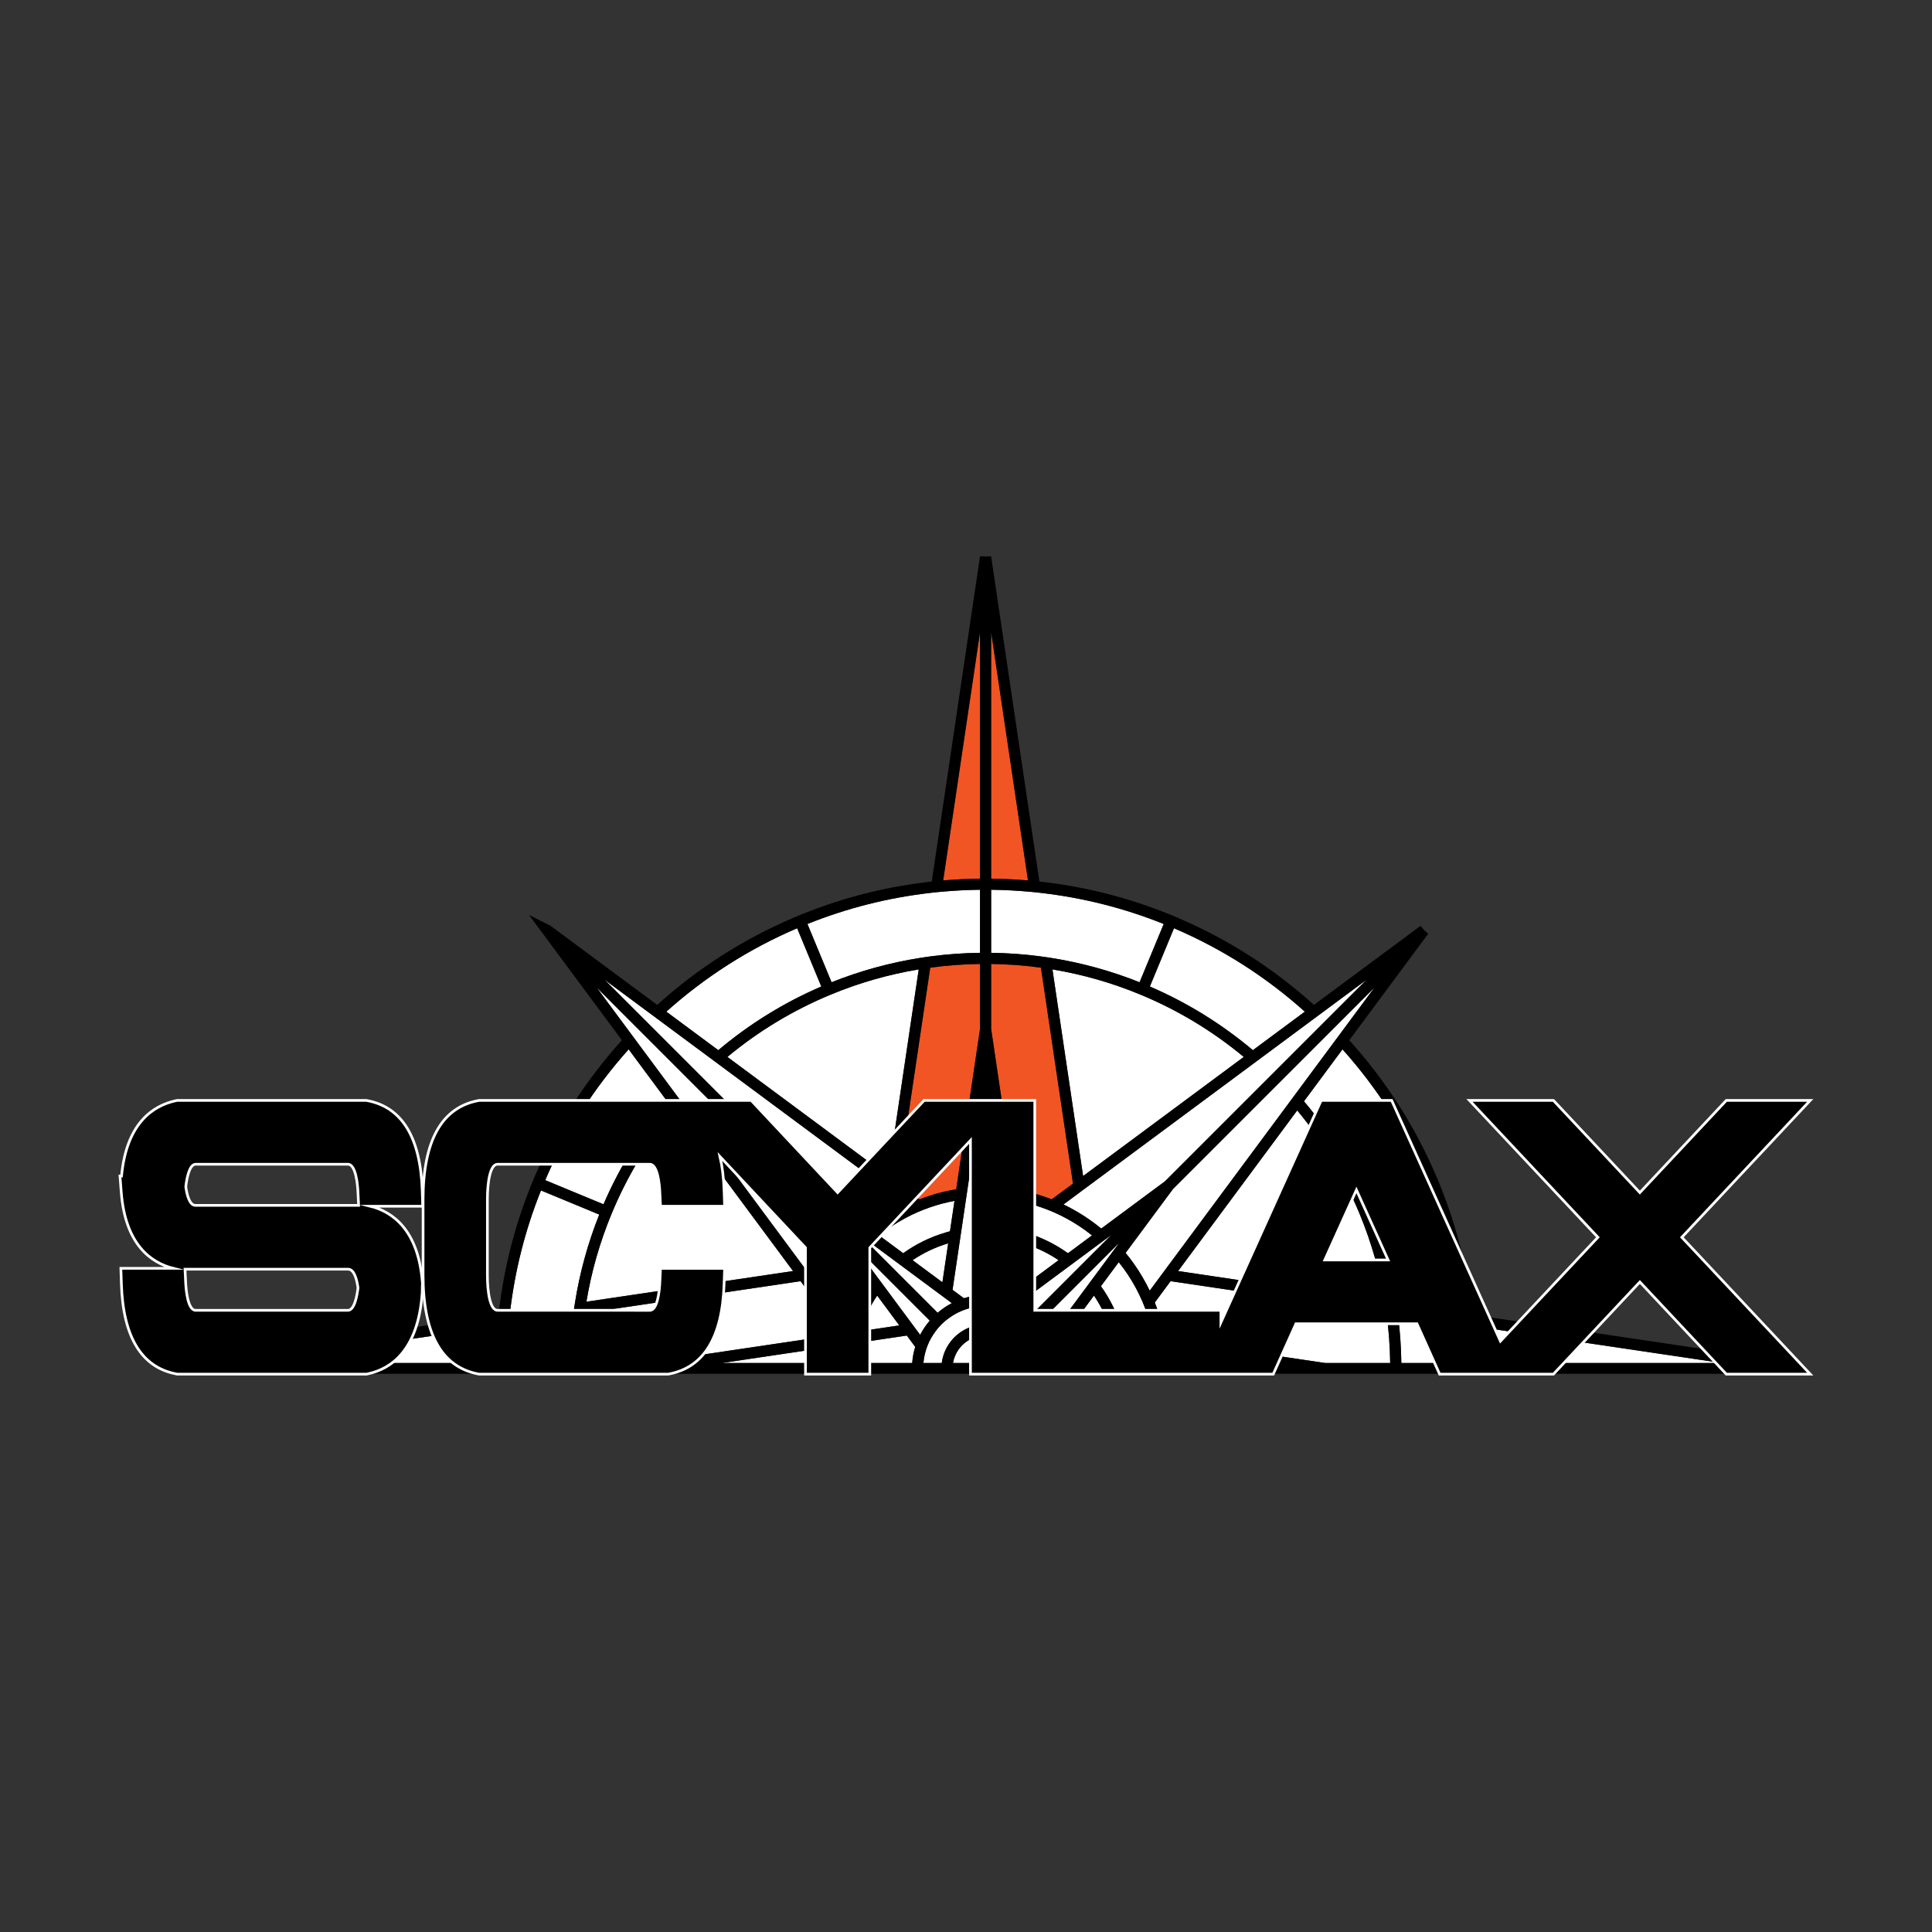 <?xml version="1.0" encoding="utf-8"?>
<!-- Generator: Adobe Illustrator 16.0.0, SVG Export Plug-In . SVG Version: 6.00 Build 0)  -->
<!DOCTYPE svg PUBLIC "-//W3C//DTD SVG 1.1//EN" "http://www.w3.org/Graphics/SVG/1.1/DTD/svg11.dtd">
<svg version="1.1" id="Layer_1" xmlns:x="http://ns.adobe.com/Extensibility/1.0/" xmlns:i="http://ns.adobe.com/AdobeIllustrator/10.0/" xmlns:graph="http://ns.adobe.com/Graphs/1.0/"
	 xmlns="http://www.w3.org/2000/svg" xmlns:xlink="http://www.w3.org/1999/xlink" x="0px" y="0px" width="2160px" height="2160px"
	 viewBox="0 0 2160 2160" enable-background="new 0 0 2160 2160" xml:space="preserve">
<rect x="0" y="0" width="2160" height="2160" fill="#333333" stroke="none"/>
<g>
	<defs>
		<filter id="Adobe_OpacityMaskFilter" filterUnits="userSpaceOnUse" x="193.495" y="621.689" width="1816.787" height="914.621">
			<feColorMatrix  type="matrix" values="1 0 0 0 0  0 1 0 0 0  0 0 1 0 0  0 0 0 1 0"/>
		</filter>
	</defs>
	<mask maskUnits="userSpaceOnUse" x="193.495" y="621.689" width="1816.787" height="914.621" id="SVGID_1_">
		<g filter="url(#Adobe_OpacityMaskFilter)">
			<linearGradient id="SVGID_2_" gradientUnits="userSpaceOnUse" x1="1069.074" y1="621.689" x2="1069.074" y2="1567.152">
				<stop  offset="0.301" style="stop-color:#FFFFFF"/>
				<stop  offset="0.634" style="stop-color:#E3E4E5"/>
				<stop  offset="0.806" style="stop-color:#828486"/>
				<stop  offset="0.952" style="stop-color:#000000"/>
			</linearGradient>
			<rect x="54.973" y="621.689" fill="url(#SVGID_2_)" width="2028.203" height="945.462"/>
		</g>
	</mask>
	<g mask="url(#SVGID_1_)">
		<path fill="none" d="M1548.168,1455.347c-5.604-33.701-15.008-66.619-28.197-98.427c-17.424-42.019-40.787-80.7-69.662-115.472
			l-133.166,179.602L1548.168,1455.347z"/>
		<path fill="none" d="M1390.529,1181.669c-34.771-28.866-73.453-52.24-115.465-69.661c-31.816-13.189-64.73-22.595-98.426-28.198
			l34.297,231.033L1390.529,1181.669z"/>
		<path fill="none" d="M753.465,1241.448c-28.873,34.764-52.237,73.445-69.66,115.472c-13.189,31.808-22.594,64.718-28.198,98.419
			l231.033-34.289L753.465,1241.448z"/>
		<path fill="none" d="M1027.136,1083.81c-33.7,5.604-66.617,15.009-98.417,28.198c-42.027,17.421-80.709,40.795-115.474,69.661
			l179.596,133.166L1027.136,1083.81z"/>
		<path fill="#F15523" d="M1149.299,984.327l-41.189-277.461v275.407v0.073C1121.914,982.502,1135.646,983.16,1149.299,984.327z"/>
		<path fill="#F15523" d="M1134.709,1329.616c14.246,2.326,27.984,6.148,41.08,11.283l23.818-17.665l-35.828-241.361
			c-18.361-2.511-36.928-3.896-55.67-4.146v72.661L1134.709,1329.616z"/>
		<path fill="#F15523" d="M1069.06,1329.616l26.614-179.249v-72.64c-18.743,0.25-37.317,1.635-55.67,4.146l-35.828,241.369
			l23.819,17.657C1041.082,1335.771,1054.822,1331.942,1069.06,1329.616z"/>
		<path fill="#F15523" d="M1095.674,982.273V706.866l-41.19,277.461c13.645-1.167,27.377-1.825,41.19-1.98V982.273z"/>
		<g>
			<path fill="#FFFFFF" d="M1150.15,1433.63l33.35-24.727c-12.105-8.181-25.508-14.563-39.82-18.84L1150.15,1433.63z"/>
			<path fill="#FFFFFF" d="M1209.467,1389.653l5.664-4.204l5.664-4.196l0.08-0.058c-0.037-0.029-0.066-0.051-0.104-0.081
				c-2.318-1.855-4.68-3.652-7.086-5.406c-2.303-1.666-4.637-3.294-7.006-4.864c-9.184-6.059-18.918-11.354-29.107-15.78
				c-2.223-0.959-4.475-1.861-6.742-2.75c-2.305-0.895-4.637-1.746-6.984-2.56c-8.803-3.03-17.885-5.428-27.209-7.152l3.654,24.619
				l1.035,6.977l0.352,2.362c1.68,0.432,3.338,0.93,4.994,1.414c17.158,5.063,33.115,12.957,47.332,23.146L1209.467,1389.653z"/>
			<path fill="#FFFFFF" d="M1215.314,1438.063l3.865-5.218l3.75-5.054l5.449-7.343l4.197-5.671l4.195-5.656l5.729-7.731l3.814-5.137
				l3.705-4.994l1.438-1.937l-1.688,1.68l-4.328,4.335l-4.459,4.461l-8.664,8.663l-5.473,5.466l-1.049,1.048l-4.424,4.432
				l-3.104,3.103l-4.348,4.343l-4.447,4.445l-17.773,17.775l-27.422,27.422c0.096,0.103,0.184,0.205,0.271,0.315
				c1.936,2.266,3.756,4.628,5.436,7.093c1.52,2.238,2.928,4.541,4.227,6.918c0.285,0.521,0.541,1.05,0.813,1.578l0.969-1.314
				l4.203-5.662l4.203-5.671L1215.314,1438.063z"/>
			<path fill="#FFFFFF" d="M1053.619,1433.63l6.47-43.566c-14.305,4.277-27.707,10.667-39.811,18.846L1053.619,1433.63z"/>
			<path fill="#FFFFFF" d="M1132.045,1508.729c-1.211-1.702-2.537-3.315-4.004-4.783c-1.477-1.474-3.09-2.802-4.791-4.006
				c0,0,0,0,0-0.006c-4.432-3.148-9.572-5.327-15.141-6.273c-2.025-0.345-4.094-0.565-6.221-0.565c-2.121,0-4.189,0.221-6.215,0.565
				c-5.574,0.946-10.717,3.125-15.148,6.273c-1.702,1.21-3.315,2.538-4.782,4.012c-1.476,1.468-2.803,3.081-4.006,4.783
				c-0.007,0-0.007,0-0.007,0c-3.147,4.43-5.326,9.58-6.272,15.147h72.86c-0.947-5.567-3.125-10.718-6.273-15.142
				C1132.045,1508.729,1132.045,1508.729,1132.045,1508.729z"/>
			<path fill="#FFFFFF" d="M973.188,1389.477l-5.135-3.814l-4.995-3.696l-1.937-1.438l1.68,1.679l4.335,4.337l4.461,4.452
				l8.656,8.656l5.479,5.48l5.473,5.472l3.096,3.104l4.351,4.351l4.444,4.444l45.196,45.19c0.103-0.089,0.205-0.186,0.315-0.272
				c2.267-1.929,4.629-3.749,7.094-5.428c2.237-1.519,4.541-2.934,6.925-4.234c0.515-0.277,1.042-0.536,1.57-0.806l-1.307-0.967
				l-5.67-4.205l-5.671-4.205l-41.688-30.911l-5.217-3.867l-5.062-3.756l-7.335-5.441l-5.663-4.197l-5.671-4.204L973.188,1389.477z"
				/>
			<path fill="#FFFFFF" d="M1148.066,1461.992c2.473,1.673,4.834,3.499,7.102,5.428c0.102,0.087,0.213,0.184,0.314,0.28h0.008
				l45.189-45.198l4.445-4.444l4.35-4.343l3.104-3.111l5.473-5.472l5.473-5.473l8.662-8.656l4.461-4.46l4.328-4.337l1.688-1.679
				l-0.023,0.016l-1.92,1.423l-4.988,3.704l-5.143,3.807l-7.725,5.729l-5.664,4.196l-5.664,4.197l-7.342,5.449l-5.063,3.748
				l-5.209,3.867l-41.703,30.919l-5.664,4.205l-5.662,4.197l-1.307,0.967c0.521,0.27,1.057,0.528,1.57,0.813
				C1143.533,1459.059,1145.836,1460.474,1148.066,1461.992z"/>
			<path fill="#FFFFFF" d="M1198.346,1481.821l43.576,6.468c-4.285-14.304-10.666-27.706-18.846-39.812L1198.346,1481.821z"/>
			<path fill="#FFFFFF" d="M1297.711,1509.154l-6.391-0.947l-33.158-4.922l-1.803-0.265l-4.674-0.697l-2.305-0.345l-4.195-0.622
				l-2.781-0.412l-52.465-7.783l-9.396,12.67c1.789,5.772,2.926,11.817,3.396,18.045h7.438h34.023h7.748h7.746h6.99h6.215h6.219
				h32.139h6.215h6.221h91.975l-92.811-13.775L1297.711,1509.154z"/>
			<path fill="#FFFFFF" d="M1255.412,1490.293l2.369,0.353l6.984,1.035l24.619,3.66c-1.725-9.325-4.131-18.406-7.16-27.209
				c-0.807-2.347-1.666-4.68-2.561-6.991c-0.881-2.268-1.791-4.512-2.752-6.734c-4.424-10.19-9.711-19.917-15.779-29.101
				c-1.563-2.37-3.189-4.711-4.863-7.006c-1.746-2.406-3.551-4.769-5.398-7.088c-0.029-0.035-0.059-0.072-0.088-0.109l-0.066,0.088
				l-4.195,5.657l-4.197,5.67l-11.465,15.457c10.182,14.224,18.074,30.171,23.137,47.338
				C1254.48,1486.97,1254.979,1488.62,1255.412,1490.293z"/>
			<path fill="#FFFFFF" d="M1039.218,1476.811c0.088-0.11,0.184-0.213,0.271-0.315l-45.188-45.189l-4.453-4.453l-4.343-4.343
				l-3.103-3.103l-5.473-5.479l-5.479-5.474l-8.657-8.655l-4.459-4.461l-4.329-4.329l-1.665-1.664l1.423,1.915l3.697,4.994
				l3.815,5.137l5.722,7.726l4.202,5.662l4.197,5.671l5.442,7.335l3.757,5.062l3.865,5.218l30.914,41.688l4.203,5.671l4.203,5.662
				l0.968,1.307c0.272-0.521,0.529-1.049,0.808-1.57c1.299-2.377,2.715-4.68,4.232-6.918
				C1035.47,1481.438,1037.289,1479.076,1039.218,1476.811z"/>
			<path fill="#FFFFFF" d="M957.248,1416.855l-4.195-5.665l-0.06-0.08c-0.029,0.029-0.051,0.066-0.08,0.094
				c-1.856,2.327-3.661,4.689-5.407,7.096c-1.673,2.295-3.293,4.636-4.863,7.006c-6.06,9.184-11.355,18.91-15.779,29.107
				c-0.961,2.224-1.87,4.476-2.75,6.742c-0.896,2.305-1.747,4.63-2.554,6.977c-3.037,8.803-5.436,17.884-7.16,27.201l24.62-3.652
				l6.962-1.035l2.376-0.353c0.434-1.673,0.932-3.323,1.415-4.98c5.07-17.167,12.956-33.114,23.146-47.338l-11.466-15.457
				L957.248,1416.855z"/>
			<path fill="#FFFFFF" d="M980.708,1448.485c-8.18,12.105-14.561,25.5-18.846,39.804l43.56-6.468L980.708,1448.485z"/>
			<path fill="#FFFFFF" d="M683.805,1356.92c-13.189,31.808-22.594,64.718-28.198,98.419l231.033-34.289l-133.175-179.602
				C724.592,1276.212,701.228,1314.894,683.805,1356.92z"/>
			<path fill="#FFFFFF" d="M912.705,1456.195l-17.664-23.818l-241.378,35.827c-2.509,18.355-3.895,36.929-4.145,55.672h72.624
				l179.288-26.614C903.748,1483.022,907.578,1469.29,912.705,1456.195z"/>
			<path fill="#FFFFFF" d="M1649.705,1523.876h275.406l-277.463-41.19c1.168,13.645,1.828,27.377,1.975,41.19H1649.705z"/>
			<path fill="#FFFFFF" d="M1308.742,1432.377l-17.664,23.818c5.129,13.095,8.957,26.827,11.275,41.066l179.279,26.614h72.617
				c-0.25-18.743-1.629-37.316-4.137-55.672L1308.742,1432.377z"/>
			<path fill="#FFFFFF" d="M990.098,1375.708c-2.407,1.746-4.776,3.551-7.094,5.414c-0.037,0.022-0.066,0.052-0.103,0.073
				l0.081,0.058l5.67,4.204l5.662,4.196l15.457,11.466c14.218-10.188,30.173-18.083,47.331-23.146
				c1.657-0.484,3.315-0.982,4.988-1.414l0.352-2.37l1.034-6.978l3.661-24.61c-9.323,1.725-18.405,4.122-27.208,7.152
				c-2.348,0.813-4.681,1.665-6.984,2.56c-2.267,0.889-4.519,1.791-6.742,2.75c-10.188,4.426-19.916,9.722-29.101,15.78
				C994.734,1372.414,992.401,1374.036,990.098,1375.708z"/>
			<path fill="#FFFFFF" d="M1080.006,1340.665l-4.922,33.144l-0.265,1.812l-0.697,4.673l-0.337,2.304l-0.623,4.196l-0.419,2.78
				l-7.783,52.466l12.668,9.389c5.767-1.783,11.812-2.926,18.046-3.397v-41.46v-7.739v-7.747v-6.984v-6.22v-6.229v-32.123v-6.223
				v-6.22v-91.968l-13.777,92.803l-0.945,6.347L1080.006,1340.665z"/>
			<path fill="#FFFFFF" d="M813.246,1181.669l179.596,133.166l34.295-231.025c-33.7,5.604-66.617,15.009-98.417,28.198
				C886.692,1129.429,848.01,1152.803,813.246,1181.669z"/>
			<path fill="#FFFFFF" d="M961.371,1500.944l-2.78,0.412l-4.203,0.63l-2.304,0.337l-4.665,0.697l-1.813,0.265l-33.144,4.922
				l-6.39,0.947l-6.345,0.946l-92.813,13.775h91.976h6.222h6.213h32.131h6.214h6.228h6.991h7.731h7.747h11.378h30.085
				c0.469-6.228,1.613-12.272,3.396-18.045l-9.397-12.67L961.371,1500.944z"/>
			<path fill="#FFFFFF" d="M918.221,1102.933l-26.988-65.148c-53.757,23.026-102.818,54.314-146.261,93.261l58.077,43.06
				C837.778,1144.88,876.319,1120.965,918.221,1102.933z"/>
			<path fill="#FFFFFF" d="M718.973,1138.38l4.401,4.401l4.372,4.372l7.38,7.381l42.475,42.473l4.424,4.418l4.394,4.399
				l114.827,114.829l71.319,52.876c4.196-3.47,8.562-6.742,13.029-9.875c2.296-1.606,4.629-3.16,6.99-4.68
				c2.274-1.46,4.578-2.874,6.918-4.248c4.966-2.911,10.05-5.648,15.273-8.135l-12.677-9.404l-5.664-4.196l-5.662-4.203
				l-187.225-138.823l-5.092-3.776l-5.143-3.809l-57.681-42.769l-5.062-3.756l-5.084-3.771l-49.546-36.737l42.98,42.98
				L718.973,1138.38z"/>
			<path fill="#FFFFFF" d="M1090.789,1461.185c-2.736,0.439-5.43,1.021-8.055,1.768c-2.436,0.697-4.827,1.497-7.146,2.45
				c-5.53,2.253-10.681,5.231-15.397,8.76c-1.034,0.769-2.082,1.525-3.08,2.354c-1.424,1.196-2.795,2.449-4.116,3.748
				c-0.16,0.155-0.33,0.285-0.491,0.441c-0.154,0.161-0.286,0.328-0.439,0.49c-1.299,1.32-2.554,2.693-3.741,4.116c0,0,0,0-0.008,0
				c-0.829,0.991-1.585,2.039-2.355,3.081c-3.528,4.717-6.506,9.865-8.758,15.397c-0.947,2.317-1.754,4.701-2.443,7.131
				c-0.756,2.634-1.328,5.325-1.769,8.068c-0.265,1.621-0.506,3.235-0.652,4.886h20.548c1.129-8.979,4.68-17.202,9.977-24.025
				c1.275-1.643,2.611-3.234,4.086-4.701c1.467-1.474,3.06-2.81,4.702-4.086h0.007c6.815-5.296,15.039-8.839,24.017-9.978
				c0.301-0.035,0.588-0.103,0.889-0.138c1.754-0.186,3.529-0.294,5.326-0.294c1.805,0,3.578,0.108,5.324,0.294
				c0.303,0.035,0.596,0.103,0.896,0.138c8.971,1.139,17.195,4.682,24.01,9.978c0.008,0,0.008,0,0.008,0
				c1.643,1.276,3.234,2.618,4.701,4.086c1.475,1.475,2.811,3.066,4.086,4.709c5.297,6.823,8.84,15.039,9.977,24.018h20.549
				c-0.146-1.65-0.389-3.271-0.654-4.886c-0.439-2.743-1.012-5.435-1.76-8.063c-0.697-2.436-1.504-4.819-2.449-7.137
				c-2.252-5.532-5.232-10.681-8.76-15.405c-0.771-1.034-1.525-2.082-2.355-3.065v-0.008c-1.195-1.423-2.449-2.796-3.748-4.116
				c-0.154-0.162-0.287-0.329-0.441-0.49c-0.152-0.156-0.336-0.294-0.49-0.447c-1.328-1.301-2.693-2.546-4.115-3.736
				c0,0,0,0,0-0.006c-0.99-0.829-2.039-1.578-3.074-2.354c-4.725-3.528-9.867-6.507-15.404-8.76
				c-2.318-0.953-4.703-1.753-7.146-2.45c-2.617-0.747-5.311-1.328-8.055-1.768c-1.613-0.256-3.227-0.507-4.877-0.652
				c-2.055-0.184-4.123-0.315-6.221-0.315c-2.1,0-4.168,0.132-6.215,0.315C1094.023,1460.678,1092.402,1460.929,1090.789,1461.185z"
				/>
			<path fill="#FFFFFF" d="M707.647,1158.78l3.756,5.069l42.769,57.674l3.814,5.136l3.776,5.098l138.823,187.219l4.197,5.662
				l4.203,5.671l9.404,12.685c2.494-5.231,5.229-10.322,8.143-15.289c1.372-2.341,2.787-4.643,4.247-6.924
				c1.512-2.356,3.067-4.689,4.674-6.977c3.133-4.469,6.403-8.841,9.874-13.037l-52.898-71.34l-114.806-114.806l-4.402-4.396
				l-4.416-4.421l-49.854-49.855l-4.373-4.373l-4.4-4.393l-43.069-43.068l36.768,49.582L707.647,1158.78z"/>
			<path fill="#FFFFFF" d="M1029.051,1070.891c2.142-0.329,4.291-0.652,6.44-0.962c2.135-0.308,4.27-0.616,6.419-0.895
				c17.737-2.281,35.674-3.55,53.763-3.784v-70.498c-14.451,0.161-28.807,0.932-43.068,2.23c-2.127,0.19-4.254,0.366-6.374,0.578
				c-2.143,0.221-4.27,0.493-6.404,0.735c-47.052,5.421-92.952,17.012-137.1,34.728l26.981,65.142
				C961.855,1085.334,995.079,1076.238,1029.051,1070.891z"/>
			<path fill="#FFFFFF" d="M554.153,1523.876c0.153-13.813,0.813-27.546,1.98-41.19l-277.477,41.19h275.422H554.153z"/>
			<path fill="#FFFFFF" d="M674.724,1346.423c18.031-41.895,41.946-80.437,71.179-115.17l-43.062-58.08
				c-38.953,43.458-70.239,92.52-93.259,146.263v0.006l29.299,12.135L674.724,1346.423z"/>
			<path fill="#FFFFFF" d="M640.833,1470.111c0.279-2.142,0.586-4.283,0.895-6.419c0.309-2.147,0.624-4.291,0.962-6.433
				c5.347-33.987,14.437-67.204,27.274-99.349l-26.622-11.025l-38.521-15.955c-17.717,44.147-29.307,90.047-34.728,137.106
				c-0.242,2.126-0.507,4.262-0.727,6.396c-0.219,2.122-0.396,4.248-0.587,6.375c-1.298,14.262-2.061,28.617-2.223,43.068h70.489
				C637.282,1505.785,638.551,1487.85,640.833,1470.111z"/>
			<path fill="#FFFFFF" d="M1405.318,1186.188l-5.098,3.776l-187.219,138.823l-5.662,4.197l-5.662,4.202l-12.676,9.404
				c5.223,2.486,10.313,5.224,15.279,8.135c2.34,1.374,4.643,2.788,6.918,4.248c2.361,1.512,4.688,3.065,6.984,4.674
				c4.467,3.131,8.832,6.403,13.027,9.881l71.334-52.892l114.813-114.819l4.393-4.394l4.424-4.424l49.855-49.855l4.363-4.372
				l4.402-4.394l43.047-43.046l-49.561,36.745l-5.084,3.769l-5.063,3.758l-57.674,42.767L1405.318,1186.188z"/>
			<path fill="#FFFFFF" d="M1450.309,1241.448l-133.166,179.602l231.025,34.297c-5.604-33.701-15.008-66.619-28.197-98.427
				C1502.547,1314.901,1479.184,1276.22,1450.309,1241.448z"/>
			<path fill="#FFFFFF" d="M1489.197,1151.576l-0.932,0.933l-0.412,0.409l-31.631,31.633l-25.67,25.669l-4.35,4.343l-0.051,0.051
				l-114.797,114.806l-52.906,71.348c3.477,4.196,6.748,8.568,9.881,13.037c1.607,2.295,3.162,4.62,4.674,6.977
				c1.459,2.281,2.875,4.583,4.246,6.924c2.914,4.967,5.648,10.05,8.135,15.273l9.398-12.678l4.203-5.662l4.195-5.662
				l138.832-187.227l3.777-5.098l3.807-5.143l42.768-57.673l3.756-5.062l3.771-5.083l36.744-49.563l-43.047,43.047
				L1489.197,1151.576z"/>
			<path fill="#FFFFFF" d="M1533.813,1357.911c12.832,32.145,21.928,65.369,27.268,99.349c0.338,2.142,0.66,4.285,0.961,6.427
				c0.309,2.142,0.623,4.277,0.895,6.425c2.281,17.738,3.551,35.674,3.785,53.765h70.506c-0.162-14.451-0.926-28.807-2.223-43.068
				c-0.199-2.127-0.369-4.253-0.588-6.375c-0.219-2.134-0.484-4.27-0.734-6.396c-5.42-47.06-17.012-92.959-34.719-137.106
				l-55.547,23.004L1533.813,1357.911z"/>
			<path fill="#FFFFFF" d="M1138.824,1442.031l-7.791-52.458l-0.41-2.78l-0.625-4.196l-0.336-2.304l-0.697-4.673l-0.271-1.812
				l-4.914-33.144l-0.955-6.397l-0.938-6.347l-13.777-92.803v91.968v6.22v6.223v32.123v6.229v6.22v6.984v7.747v7.739v41.46
				c6.227,0.472,12.271,1.614,18.045,3.397L1138.824,1442.031z"/>
			<path fill="#FFFFFF" d="M1457.873,1231.253c29.232,34.733,53.146,73.275,71.164,115.17l31.742-13.146l33.414-13.841
				c-23.02-53.751-54.314-102.805-93.26-146.263L1457.873,1231.253z"/>
			<path fill="#FFFFFF" d="M1390.529,1181.669c-34.771-28.866-73.453-52.24-115.465-69.661
				c-31.816-13.189-64.73-22.595-98.426-28.198l34.297,231.033L1390.529,1181.669z"/>
			<path fill="#FFFFFF" d="M1168.291,1069.929c2.15,0.31,4.291,0.633,6.426,0.962c33.98,5.348,67.197,14.443,99.342,27.274
				l14.35-34.626l12.646-30.516h-0.006c-44.148-17.716-90.047-29.307-137.107-34.728c-2.127-0.242-4.256-0.515-6.391-0.735
				c-2.119-0.212-4.252-0.388-6.373-0.578c-14.268-1.299-28.625-2.069-43.068-2.23v70.498c18.09,0.234,36.025,1.503,53.764,3.784
				C1164.016,1069.313,1166.156,1069.627,1168.291,1069.929z"/>
			<path fill="#FFFFFF" d="M1285.555,1102.933c41.895,18.032,80.438,41.947,115.172,71.172l58.084-43.06
				c-43.463-38.954-92.525-70.248-146.268-93.261l-19.373,46.767L1285.555,1102.933z"/>
			<path d="M194.412,1536.311h41.873h42.372h275.422h0.074h6.221h6.184h70.489h6.258h6.141h0.073h72.697h0.455h41.873h42.372h91.976
				h6.222h6.213h32.131h6.214h6.228h6.991h7.731h7.747h11.378h30.092h6.279h6.221h20.548h6.294h6.279h72.86h6.279h6.287h20.555
				h6.221h6.279h7.438h34.023h7.748h7.746h6.99h6.215h6.219h32.139h6.215h6.221h91.975h42.357h41.889h0.447h72.689h0.082h6.139h6.25
				h70.506h6.184h6.213h0.082h275.414h42.371h41.875l0.461-6.258l0.455-6.117l-363.879-54.013
				c-5.377-49.363-17.422-97.487-35.988-143.747l0.064-0.027l-2.377-5.745l-2.383-5.744l-0.066,0.03
				c-23.893-55.826-56.479-106.737-97.154-151.713l88.322-119.112l-4.652-4.012l-4.049-4.694l-119.111,88.322
				c-44.969-40.676-95.885-73.262-151.727-97.155l0.029-0.073l-5.744-2.376l-5.744-2.386l-0.027,0.074
				c-46.254-18.575-94.383-30.611-143.738-35.996l-54.014-363.879l-6.154,0.455l-6.156-0.455l-54.012,363.879
				c-49.363,5.385-97.493,17.421-143.745,35.996l-0.029-0.074l-5.744,2.386l-5.745,2.376l0.03,0.073
				c-55.841,23.899-106.759,56.485-151.719,97.155L616.03,1035.43l-0.388-0.383l-24.188-12.089l103.824,140.019
				c-40.677,44.968-73.264,95.887-97.155,151.713l-0.073-0.03l-2.377,5.744l-2.384,5.745l0.072,0.027
				c-18.573,46.26-30.604,94.384-35.988,143.747l-363.879,54.013l0.455,6.088L194.412,1536.311z M1925.111,1523.876h-275.406h-0.082
				c-0.146-13.813-0.807-27.546-1.975-41.19L1925.111,1523.876z M722.142,1523.876h-72.624c0.25-18.743,1.636-37.316,4.145-55.672
				l241.378-35.827l17.664,23.818c-5.127,13.095-8.957,26.827-11.274,41.066L722.142,1523.876z M655.607,1455.339
				c5.604-33.701,15.009-66.611,28.198-98.419c17.423-42.026,40.787-80.708,69.66-115.472L886.64,1421.05L655.607,1455.339z
				 M1019.831,1523.876h-30.085h-11.378h-7.747h-7.731h-6.991h-6.228h-6.214h-32.131h-6.213h-6.222h-91.976l92.813-13.775
				l6.345-0.946l6.39-0.947l33.144-4.922l1.813-0.265l4.665-0.697l2.304-0.337l4.203-0.63l2.78-0.412l52.458-7.783l9.397,12.67
				C1021.444,1511.604,1020.299,1517.648,1019.831,1523.876z M949.772,1485.313c-0.483,1.657-0.981,3.308-1.415,4.98l-2.376,0.353
				l-6.962,1.035l-24.62,3.652c1.725-9.317,4.123-18.398,7.16-27.201c0.807-2.347,1.658-4.672,2.554-6.977
				c0.88-2.267,1.789-4.519,2.75-6.742c4.424-10.197,9.72-19.924,15.779-29.107c1.57-2.37,3.19-4.711,4.863-7.006
				c1.746-2.406,3.551-4.769,5.407-7.096c0.029-0.027,0.051-0.064,0.08-0.094l0.06,0.08l4.195,5.665l4.204,5.662l11.466,15.457
				C962.728,1452.198,954.842,1468.146,949.772,1485.313z M980.708,1448.485l24.714,33.336l-43.56,6.468
				C966.147,1473.985,972.528,1460.591,980.708,1448.485z M1029.557,1490.821c-0.278,0.521-0.535,1.05-0.808,1.57l-0.968-1.307
				l-4.203-5.662l-4.203-5.671l-30.914-41.688l-3.865-5.218l-3.757-5.062l-5.442-7.335l-4.197-5.671l-4.202-5.662l-5.722-7.726
				l-3.815-5.137l-3.697-4.994l-1.423-1.915l1.665,1.664l4.329,4.329l4.459,4.461l8.657,8.655l5.479,5.474l5.473,5.479l3.103,3.103
				l4.343,4.343l4.453,4.453l45.188,45.189c-0.088,0.103-0.184,0.205-0.271,0.315c-1.93,2.266-3.748,4.628-5.429,7.093
				C1032.272,1486.142,1030.856,1488.444,1029.557,1490.821z M1040.003,1081.873c18.354-2.511,36.928-3.896,55.67-4.146v72.64
				l-26.614,179.249c-14.238,2.326-27.979,6.154-41.065,11.283l-23.819-17.657L1040.003,1081.873z M992.841,1314.835
				l-179.596-133.166c34.765-28.866,73.446-52.24,115.474-69.661c31.8-13.189,64.717-22.595,98.417-28.198L992.841,1314.835z
				 M1095.674,1235.118v91.968v6.22v6.223v32.123v6.229v6.22v6.984v7.747v7.739v41.46c-6.234,0.472-12.279,1.614-18.046,3.397
				l-12.668-9.389l7.783-52.466l0.419-2.78l0.623-4.196l0.337-2.304l0.697-4.673l0.265-1.812l4.922-33.144l0.945-6.397l0.945-6.347
				L1095.674,1235.118z M1032.946,1352.313c2.304-0.895,4.637-1.746,6.984-2.56c8.803-3.03,17.885-5.428,27.208-7.152l-3.661,24.61
				l-1.034,6.978l-0.352,2.37c-1.673,0.432-3.331,0.93-4.988,1.414c-17.158,5.063-33.113,12.957-47.331,23.146l-15.457-11.466
				l-5.662-4.196l-5.67-4.204l-0.081-0.058c0.036-0.021,0.065-0.051,0.103-0.073c2.317-1.863,4.687-3.668,7.094-5.414
				c2.303-1.672,4.636-3.294,7.005-4.864c9.185-6.059,18.912-11.354,29.101-15.78
				C1028.427,1354.104,1030.679,1353.202,1032.946,1352.313z M1060.088,1390.063l-6.47,43.566l-33.341-24.721
				C1032.381,1400.73,1045.784,1394.341,1060.088,1390.063z M986.584,1399.402l5.663,4.197l7.335,5.441l5.062,3.756l5.217,3.867
				l41.688,30.911l5.671,4.205l5.67,4.205l1.307,0.967c-0.528,0.27-1.056,0.528-1.57,0.806c-2.384,1.301-4.688,2.716-6.925,4.234
				c-2.465,1.679-4.827,3.499-7.094,5.428c-0.11,0.087-0.213,0.184-0.315,0.272l-45.196-45.19l-4.444-4.444l-4.351-4.351
				l-3.096-3.104l-5.473-5.472l-5.479-5.48l-8.656-8.656l-4.461-4.452l-4.335-4.337l-1.68-1.679l1.937,1.438l4.995,3.696
				l5.135,3.814l7.726,5.722L986.584,1399.402z M1065.458,1523.876c0.946-5.567,3.125-10.718,6.272-15.147c0,0,0,0,0.007,0
				c1.203-1.702,2.53-3.315,4.006-4.783c1.467-1.474,3.08-2.802,4.782-4.012c4.432-3.148,9.574-5.327,15.148-6.273
				c2.025-0.345,4.094-0.565,6.215-0.565c2.127,0,4.195,0.221,6.221,0.565c5.568,0.946,10.709,3.125,15.141,6.273
				c0,0.006,0,0.006,0,0.006c1.701,1.204,3.314,2.532,4.791,4.006c1.467,1.468,2.793,3.081,4.004,4.783c0,0,0,0,0,0.006
				c3.148,4.424,5.326,9.574,6.273,15.142H1065.458z M1175.994,1491.085l-0.969,1.314c-0.271-0.528-0.527-1.057-0.813-1.578
				c-1.299-2.377-2.707-4.68-4.227-6.918c-1.68-2.465-3.5-4.827-5.436-7.093c-0.088-0.11-0.176-0.213-0.271-0.315l27.422-27.422
				l17.773-17.775l4.447-4.445l4.348-4.343l3.104-3.103l4.424-4.432l1.049-1.048l5.473-5.466l8.664-8.663l4.459-4.461l4.328-4.335
				l1.688-1.68l-1.438,1.937l-3.705,4.994l-3.814,5.137l-5.729,7.731l-4.195,5.656l-4.197,5.671l-5.449,7.343l-3.75,5.054
				l-3.865,5.218l-30.914,41.688l-4.203,5.671L1175.994,1491.085z M1146.672,1377.974c-1.656-0.484-3.314-0.982-4.994-1.414
				l-0.352-2.362l-1.035-6.977l-3.654-24.619c9.324,1.725,18.406,4.122,27.209,7.152c2.348,0.813,4.68,1.665,6.984,2.56
				c2.268,0.889,4.52,1.791,6.742,2.75c10.189,4.426,19.924,9.722,29.107,15.78c2.369,1.57,4.703,3.198,7.006,4.864
				c2.406,1.754,4.768,3.551,7.086,5.406c0.037,0.03,0.066,0.052,0.104,0.081l-0.08,0.058l-5.664,4.196l-5.664,4.204l-15.463,11.466
				C1179.787,1390.931,1163.83,1383.036,1146.672,1377.974z M1183.5,1408.903l-33.35,24.727l-6.471-43.566
				C1157.992,1394.341,1171.395,1400.723,1183.5,1408.903z M1140.893,1455.985l5.662-4.197l5.664-4.205l41.703-30.919l5.209-3.867
				l5.063-3.748l7.342-5.449l5.664-4.197l5.664-4.196l7.725-5.729l5.143-3.807l4.988-3.704l1.92-1.423l0.023-0.016l-1.688,1.679
				l-4.328,4.337l-4.461,4.46l-8.662,8.656l-5.473,5.473l-5.473,5.472l-3.104,3.111l-4.35,4.343l-4.445,4.444l-45.189,45.198h-0.008
				c-0.102-0.097-0.213-0.193-0.314-0.28c-2.268-1.929-4.629-3.755-7.102-5.428c-2.23-1.519-4.533-2.934-6.91-4.227
				c-0.514-0.285-1.049-0.544-1.57-0.813L1140.893,1455.985z M1230.859,1437.975l11.465-15.457l4.197-5.67l4.195-5.657l0.066-0.088
				c0.029,0.037,0.059,0.074,0.088,0.109c1.848,2.319,3.652,4.682,5.398,7.088c1.674,2.295,3.301,4.636,4.863,7.006
				c6.068,9.184,11.355,18.91,15.779,29.101c0.961,2.223,1.871,4.467,2.752,6.734c0.895,2.312,1.754,4.645,2.561,6.991
				c3.029,8.803,5.436,17.884,7.16,27.209l-24.619-3.66l-6.984-1.035l-2.369-0.353c-0.434-1.673-0.932-3.323-1.416-4.98
				C1248.934,1468.146,1241.041,1452.198,1230.859,1437.975z M1241.922,1488.289l-43.576-6.468l24.73-33.344
				C1231.256,1460.583,1237.637,1473.985,1241.922,1488.289z M1304.893,1523.876h-6.221h-6.215h-32.139h-6.219h-6.215h-6.99h-7.746
				h-7.748h-34.023h-7.438c-0.471-6.228-1.607-12.272-3.396-18.045l9.396-12.67l52.465,7.783l2.781,0.412l4.195,0.622l2.305,0.345
				l4.674,0.697l1.803,0.265l33.158,4.922l6.391,0.947l6.346,0.946l92.811,13.775H1304.893z M1481.633,1523.876l-179.279-26.614
				c-2.318-14.239-6.146-27.972-11.275-41.066l17.664-23.818l241.371,35.827c2.508,18.355,3.887,36.929,4.137,55.672H1481.633z
				 M1317.143,1421.05l133.166-179.602c28.875,34.771,52.238,73.453,69.662,115.472c13.189,31.808,22.594,64.726,28.197,98.427
				L1317.143,1421.05z M1633.682,1468.037c0.25,2.126,0.516,4.262,0.734,6.396c0.219,2.122,0.389,4.248,0.588,6.375
				c1.297,14.262,2.061,28.617,2.223,43.068h-70.506c-0.234-18.091-1.504-36.026-3.785-53.765c-0.271-2.147-0.586-4.283-0.895-6.425
				c-0.301-2.142-0.623-4.285-0.961-6.427c-5.34-33.979-14.436-67.204-27.268-99.349l9.604-3.977l55.547-23.004
				C1616.67,1375.078,1628.262,1420.978,1633.682,1468.037z M1594.193,1319.436l-33.414,13.841l-31.742,13.146
				c-18.018-41.895-41.932-80.437-71.164-115.17l43.061-58.08C1539.879,1216.631,1571.174,1265.685,1594.193,1319.436z
				 M1499.893,1153.691l-3.771,5.083l-3.756,5.062l-42.768,57.673l-3.807,5.143l-3.777,5.098l-138.832,187.227l-4.195,5.662
				l-4.203,5.662l-9.398,12.678c-2.486-5.224-5.221-10.307-8.135-15.273c-1.371-2.341-2.787-4.643-4.246-6.924
				c-1.512-2.356-3.066-4.682-4.674-6.977c-3.133-4.469-6.404-8.841-9.881-13.037l52.906-71.348l114.797-114.806l0.051-0.051
				l4.35-4.343l25.67-25.669l31.631-31.633l0.412-0.409l0.932-0.933l4.393-4.4l43.047-43.047L1499.893,1153.691z M1473.197,1135.848
				l5.084-3.769l49.561-36.745l-43.047,43.046l-4.402,4.394l-4.363,4.372l-49.855,49.855l-4.424,4.424l-4.393,4.394
				l-114.813,114.819l-71.334,52.892c-4.195-3.478-8.561-6.75-13.027-9.881c-2.297-1.608-4.623-3.162-6.984-4.674
				c-2.275-1.46-4.578-2.874-6.918-4.248c-4.967-2.911-10.057-5.648-15.279-8.135l12.676-9.404l5.662-4.202l5.662-4.197
				l187.219-138.823l5.098-3.776l5.143-3.816l57.674-42.767L1473.197,1135.848z M1176.639,1083.81
				c33.695,5.604,66.609,15.009,98.426,28.198c42.012,17.421,80.693,40.795,115.465,69.661l-179.594,133.174L1176.639,1083.81z
				 M1312.543,1037.784c53.742,23.013,102.805,54.307,146.268,93.261l-58.084,43.06c-34.734-29.225-73.277-53.14-115.172-71.172
				l7.615-18.382L1312.543,1037.784z M1108.109,982.273V706.866l41.189,277.461c-13.652-1.167-27.385-1.825-41.189-1.98V982.273z
				 M1108.109,994.752c14.443,0.161,28.801,0.932,43.068,2.23c2.121,0.19,4.254,0.366,6.373,0.578
				c2.135,0.221,4.264,0.493,6.391,0.735c47.061,5.421,92.959,17.012,137.107,34.728h0.006l-12.646,30.516l-14.35,34.626
				c-32.145-12.831-65.361-21.927-99.342-27.274c-2.135-0.329-4.275-0.652-6.426-0.962c-2.135-0.302-4.275-0.616-6.418-0.895
				c-17.738-2.281-35.674-3.55-53.764-3.784V994.752z M1108.109,1077.728c18.742,0.25,37.309,1.635,55.67,4.146l35.828,241.361
				l-23.818,17.665c-13.096-5.135-26.834-8.957-41.08-11.283l-26.6-179.228V1077.728z M1108.109,1406.57v-7.739v-7.747v-6.984v-6.22
				v-6.229v-32.123v-6.223v-6.22v-91.968l13.777,92.803l0.938,6.347l0.955,6.397l4.914,33.144l0.271,1.812l0.697,4.673l0.336,2.304
				l0.625,4.196l0.41,2.78l7.791,52.458l-12.67,9.396c-5.773-1.783-11.818-2.926-18.045-3.397V1406.57z M1101.889,1460.217
				c2.098,0,4.166,0.132,6.221,0.315c1.65,0.146,3.264,0.396,4.877,0.652c2.744,0.439,5.438,1.021,8.055,1.768
				c2.443,0.697,4.828,1.497,7.146,2.45c5.537,2.253,10.68,5.231,15.404,8.76c1.035,0.776,2.084,1.525,3.074,2.354
				c0,0.006,0,0.006,0,0.006c1.422,1.19,2.787,2.436,4.115,3.736c0.154,0.153,0.338,0.291,0.49,0.447
				c0.154,0.161,0.287,0.328,0.441,0.49c1.299,1.32,2.553,2.693,3.748,4.116v0.008c0.83,0.983,1.584,2.031,2.355,3.065
				c3.527,4.725,6.508,9.873,8.76,15.405c0.945,2.317,1.752,4.701,2.449,7.137c0.748,2.628,1.32,5.319,1.76,8.063
				c0.266,1.615,0.508,3.235,0.654,4.886h-20.549c-1.137-8.979-4.68-17.194-9.977-24.018c-1.275-1.643-2.611-3.234-4.086-4.709
				c-1.467-1.468-3.059-2.81-4.701-4.086c0,0,0,0-0.008,0c-6.814-5.296-15.039-8.839-24.01-9.978
				c-0.301-0.035-0.594-0.103-0.896-0.138c-1.746-0.186-3.52-0.294-5.324-0.294c-1.797,0-3.572,0.108-5.326,0.294
				c-0.301,0.035-0.588,0.103-0.889,0.138c-8.979,1.139-17.202,4.682-24.017,9.978h-0.007c-1.643,1.276-3.235,2.612-4.702,4.086
				c-1.475,1.467-2.811,3.059-4.086,4.701c-5.297,6.823-8.848,15.047-9.977,24.025h-20.548c0.146-1.65,0.388-3.265,0.652-4.886
				c0.44-2.743,1.013-5.435,1.769-8.068c0.689-2.43,1.496-4.813,2.443-7.131c2.252-5.532,5.229-10.681,8.758-15.397
				c0.771-1.042,1.526-2.09,2.355-3.081c0.008,0,0.008,0,0.008,0c1.188-1.423,2.442-2.796,3.741-4.116
				c0.153-0.162,0.285-0.329,0.439-0.49c0.161-0.156,0.331-0.286,0.491-0.441c1.321-1.299,2.692-2.552,4.116-3.748
				c0.998-0.829,2.046-1.586,3.08-2.354c4.717-3.528,9.867-6.507,15.397-8.76c2.319-0.953,4.71-1.753,7.146-2.45
				c2.625-0.747,5.318-1.328,8.055-1.768c1.613-0.256,3.234-0.507,4.885-0.652
				C1097.721,1460.349,1099.789,1460.217,1101.889,1460.217z M1095.674,706.866v275.407v0.073
				c-13.813,0.155-27.545,0.813-41.19,1.98L1095.674,706.866z M1039.828,998.296c2.135-0.242,4.262-0.515,6.404-0.735
				c2.12-0.212,4.247-0.388,6.374-0.578c14.261-1.299,28.617-2.069,43.068-2.23v70.498c-18.089,0.234-36.026,1.503-53.763,3.784
				c-2.149,0.278-4.284,0.587-6.419,0.895c-2.149,0.31-4.299,0.633-6.44,0.962c-33.973,5.348-67.196,14.443-99.342,27.274
				l-26.981-65.142C946.875,1015.308,992.776,1003.717,1039.828,998.296z M891.233,1037.784l26.988,65.148
				c-41.902,18.032-80.443,41.947-115.172,71.172l-58.077-43.06C788.415,1092.099,837.476,1060.811,891.233,1037.784z
				 M725.488,1132.085l5.084,3.771l5.062,3.756l57.681,42.769l5.143,3.809l5.092,3.776l187.225,138.823l5.662,4.203l5.664,4.196
				l12.677,9.404c-5.224,2.486-10.308,5.224-15.273,8.135c-2.34,1.374-4.644,2.788-6.918,4.248c-2.361,1.52-4.694,3.073-6.99,4.68
				c-4.468,3.133-8.833,6.405-13.029,9.875l-71.319-52.876l-114.827-114.829l-4.394-4.399l-4.424-4.418l-42.475-42.473l-7.38-7.381
				l-4.372-4.372l-4.401-4.401l-0.051-0.052l-42.98-42.98L725.488,1132.085z M667.109,1104.115l43.069,43.068l4.4,4.393l4.373,4.373
				l49.854,49.855l4.416,4.421l4.402,4.396l114.806,114.806l52.898,71.34c-3.471,4.196-6.741,8.568-9.874,13.037
				c-1.606,2.287-3.162,4.62-4.674,6.977c-1.46,2.281-2.875,4.583-4.247,6.924c-2.913,4.967-5.648,10.058-8.143,15.289
				l-9.404-12.685l-4.203-5.671l-4.197-5.662l-138.823-187.219l-3.776-5.098l-3.814-5.136l-42.769-57.674l-3.756-5.069l-3.771-5.083
				L667.109,1104.115z M609.583,1319.436c23.02-53.743,54.306-102.805,93.259-146.263l43.062,58.08
				c-29.232,34.733-53.147,73.275-71.179,115.17l-35.843-14.847l-29.299-12.135V1319.436z M568.78,1480.808
				c0.191-2.127,0.368-4.253,0.587-6.375c0.22-2.134,0.484-4.27,0.727-6.396c5.421-47.06,17.011-92.959,34.728-137.106
				l38.521,15.955l26.622,11.025c-12.838,32.145-21.928,65.361-27.274,99.349c-0.338,2.142-0.653,4.285-0.962,6.433
				c-0.309,2.136-0.615,4.277-0.895,6.419c-2.281,17.738-3.551,35.674-3.786,53.765h-70.489
				C566.719,1509.425,567.482,1495.069,568.78,1480.808z M556.133,1482.686c-1.167,13.645-1.827,27.377-1.98,41.19h-0.074H278.657
				L556.133,1482.686z"/>
		</g>
	</g>
	<g>
		<path stroke="#FFFFFF" stroke-width="3" stroke-miterlimit="10" d="M472.058,1331.121c-1.923-59.099-22.375-92.916-60.8-100.507
			l-1.644-0.331H197.962l-1.818,0.403c-24.561,5.421-54.689,24.465-60.278,84.084h-1.718l1.409,18.199
			c4.57,58.898,33.598,78.867,58.092,85.058h-58.503l0.564,17.445c1.915,59.105,22.375,92.923,60.8,100.509l1.65,0.329h211.608
			l1.791-0.388c25.116-5.431,55.993-25.523,60.468-90.459l0.242-11.018l-0.065-0.816c-4.556-58.891-33.576-78.857-58.077-85.057
			h58.503L472.058,1331.121z M389.199,1418.976c6.647,0,9.67,10.923,11.042,20.825c-0.902,7.753-3.764,25.163-11.225,25.163H218.752
			c-8.986,0-10.82-23.608-11.173-30.85l-0.733-15.139H389.199z M218.561,1347.62c-6.499,0-9.484-10.947-10.849-20.865
			c0.857-7.715,3.623-25.117,11.04-25.117h170.264c8.979,0,10.82,23.608,11.172,30.839l0.734,15.144H218.561z"/>
		<path stroke="#FFFFFF" stroke-width="3" stroke-miterlimit="10" d="M2023.852,1230.283h-93.832l-96.635,103.053l-96.627-103.053
			h-93.84l143.549,153.017l-108.969,116.141l-121.582-269.157h-78.809l-112.121,248.222v-13.541h-208.094v-234.681h-29.932h-41.967
			h-51.865l-96.635,103.053l-96.635-103.053h-92.761h-1.079H535.644l-1.658,0.331c-40.464,8.03-60.981,45.193-60.981,110.439v84.486
			c0,65.244,20.518,102.406,60.981,110.441l1.658,0.329h211.455l1.643-0.329c38.426-7.586,58.885-41.403,60.807-100.509
			l0.572-17.445h-71.663l-0.777,16.087c-0.353,7.241-2.187,30.85-11.173,30.85H556.244c-8.363,0-11.341-20.365-11.341-39.424
			v-84.486c0-19.051,2.978-39.416,11.341-39.416h170.264c8.986,0,10.82,23.608,11.173,30.839l0.777,16.097h71.663l-0.572-17.452
			c-0.462-14.137-2.01-26.776-4.578-38.007l95.381,101.666l0.191,0.205v141.325h71.897v-141.317l112.554-119.978v261.295h253.885
			h26.107h58.518l25.354-56.324h135.309l25.346,56.324h33.406h51.242h42.598l96.627-103.047l96.635,103.047h93.832L1880.305,1383.3
			L2023.852,1230.283z M1481.143,1408.64l35.373-78.275l35.365,78.275H1481.143z"/>
	</g>
</g>
</svg>

